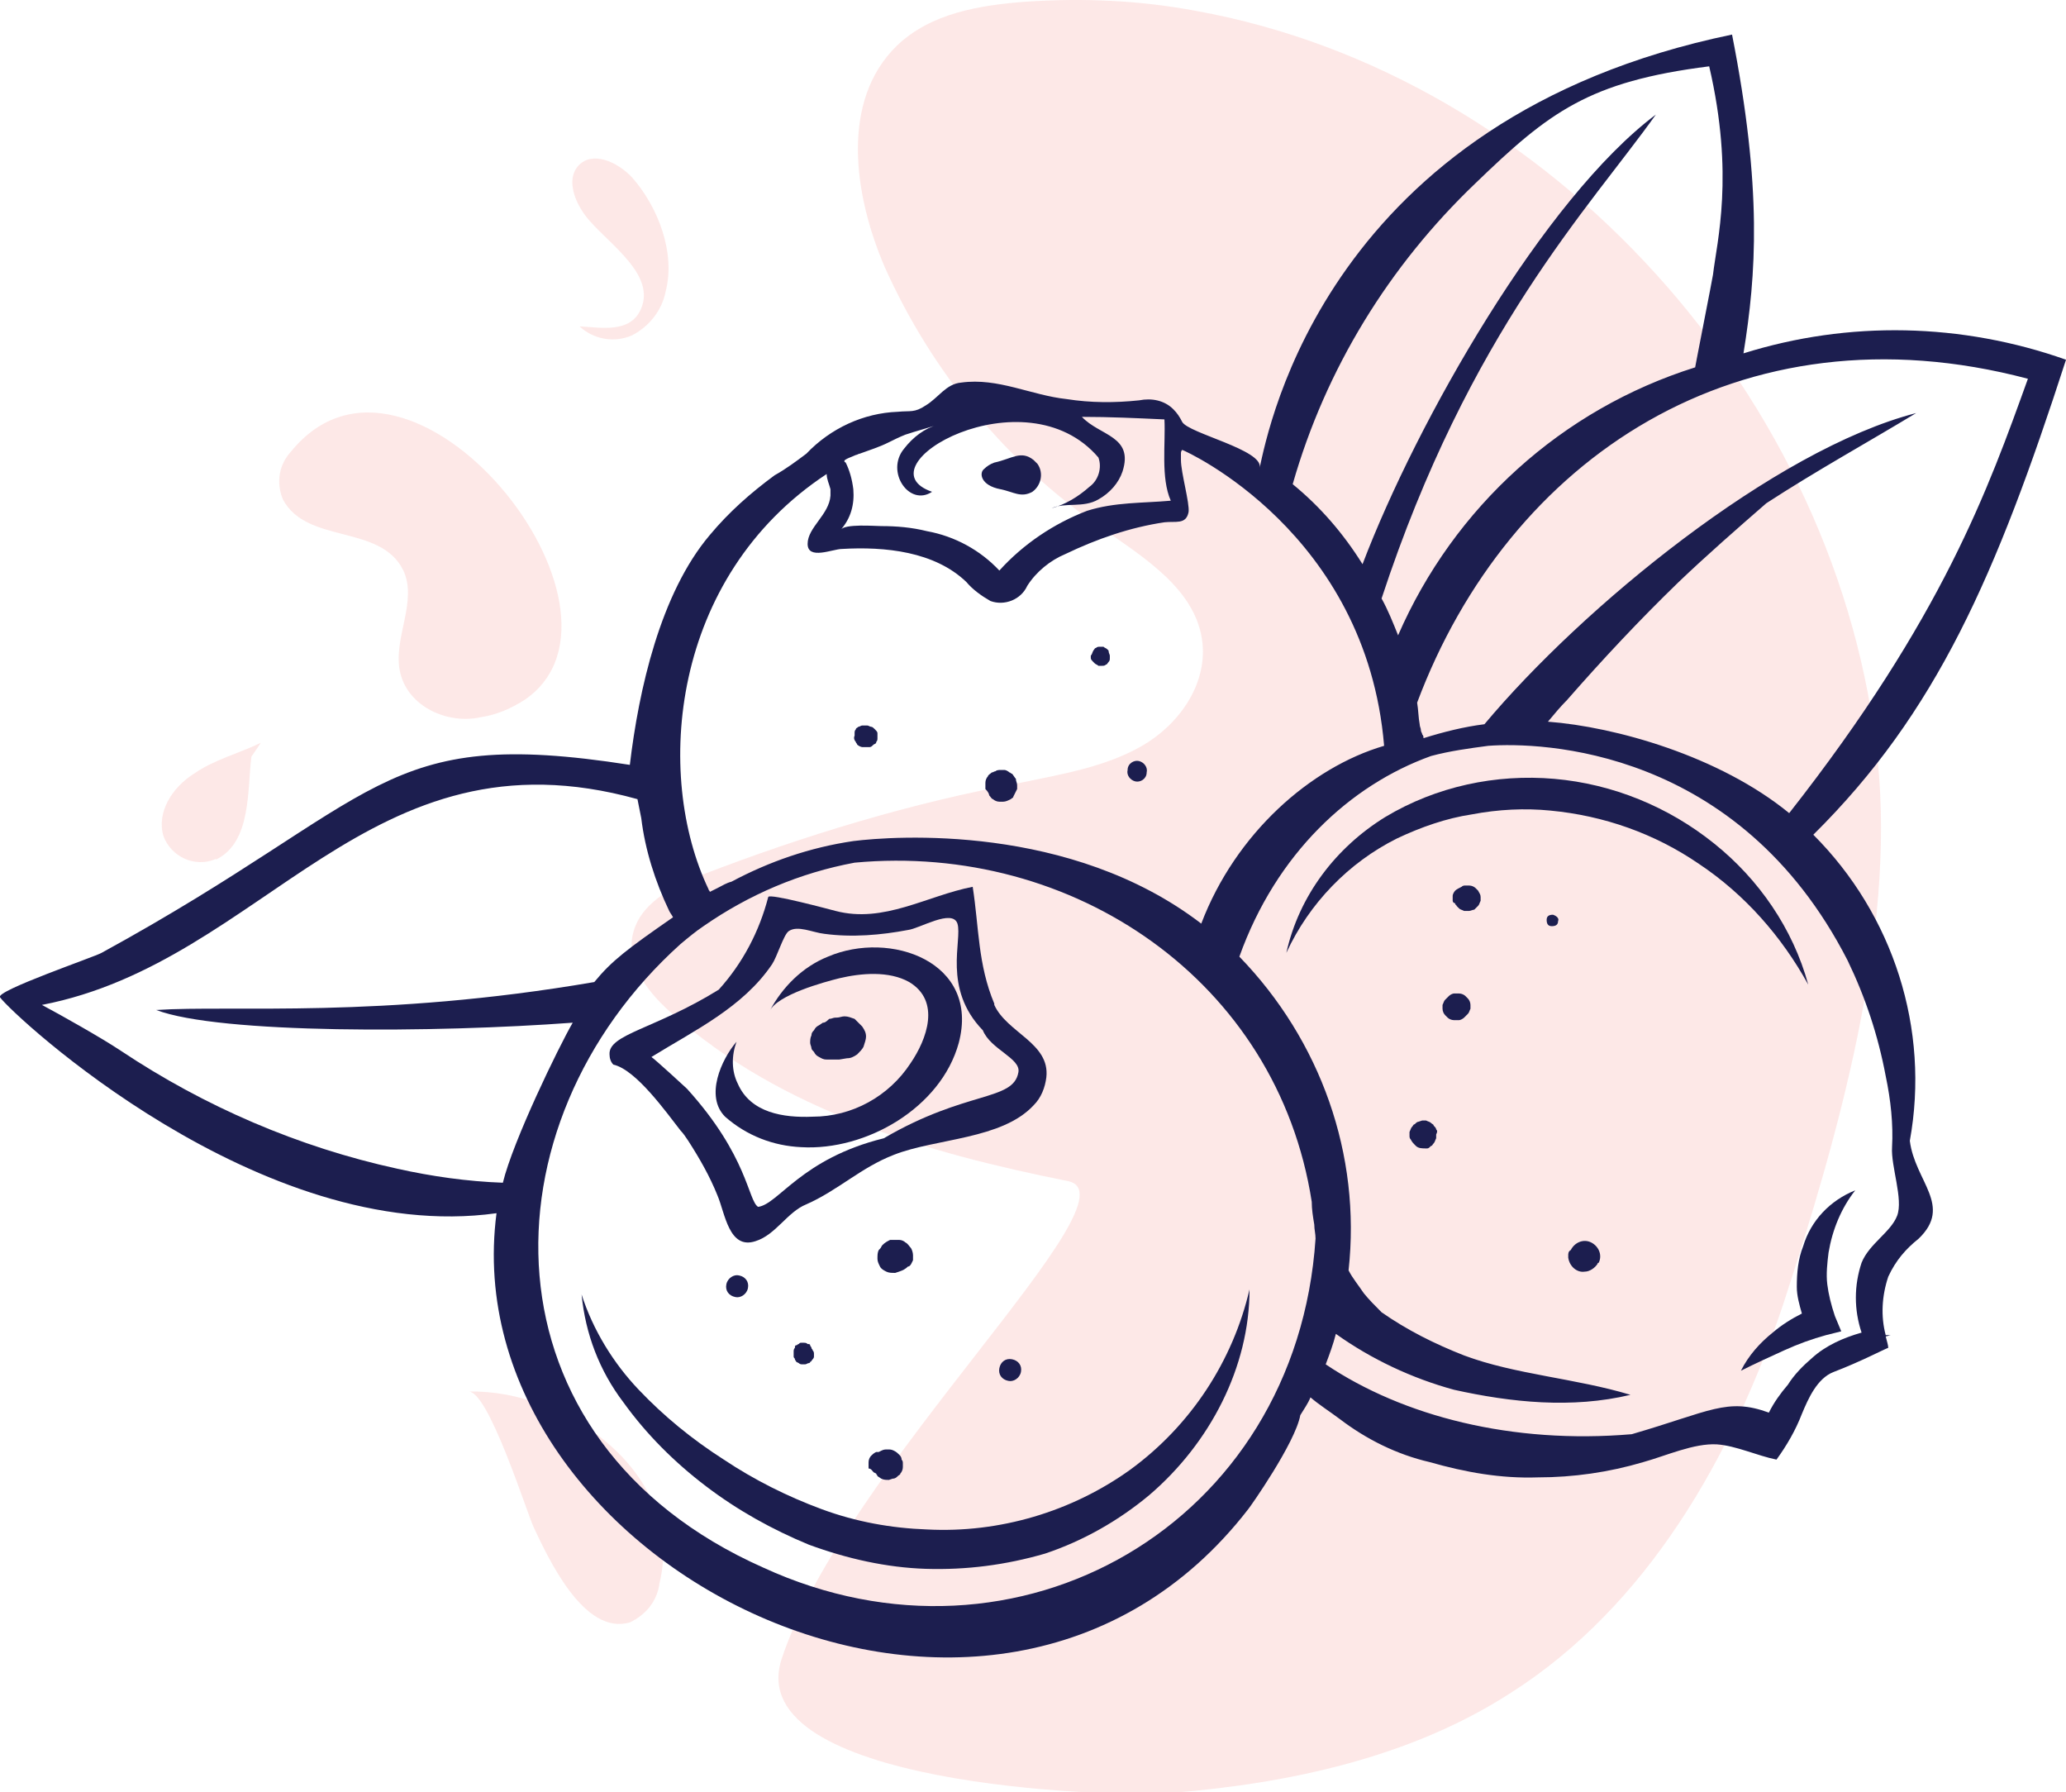 <?xml version="1.0" encoding="UTF-8"?> <!-- Generator: Adobe Illustrator 26.0.1, SVG Export Plug-In . SVG Version: 6.00 Build 0) --> <svg xmlns="http://www.w3.org/2000/svg" xmlns:xlink="http://www.w3.org/1999/xlink" version="1.1" id="Layer_1" x="0px" y="0px" width="162.7px" height="141.1px" viewBox="0 0 162.7 141.1" style="enable-background:new 0 0 162.7 141.1;" xml:space="preserve"> <style type="text/css"> .st0{opacity:0.537;} .st1{fill:#FCD4D2;} .st2{fill:#1C1E4F;} </style> <g id="Group_2025" transform="translate(-291.701 -4130.995)"> <g id="Group_1812" transform="translate(280 4220.536) rotate(-47)" class="st0"> <path id="Path_3904" class="st1" d="M137.1,17c-2.4-3.8-5.3-7.2-8.6-10.3c-2.7-2.5-5.8-4.9-9.5-5.1c-6.2-0.3-10.9,5.5-13.4,11.2 c-3.5,8.3-4.7,17.4-3.4,26.3c0.6,4.2,1.6,9-1.2,12.2c-2.2,2.5-6,3-9.2,2c-3.2-1-5.9-3.1-8.6-5c-7-5.2-14.6-9.6-22.4-13.4 c-2.3-1.1-5.1-2.1-7.3-0.7c-2,1.3-2.4,4.1-2.3,6.5c0.3,11.4,5.6,22,11.6,31.7c3.2,5.1-28.6,2.6-42.9,9.2 c-9.4,4.4,9.5,26.2,13.2,29.6c6.9,6.3,14.9,11.9,24,14.2c12.3,3.2,25.5,0.1,37.1-5.2c12.5-5.8,27.2-13.3,36.3-23.7 C149.4,74.9,152.4,40.8,137.1,17"></path> <path id="Path_3905" class="st1" d="M61.4,15.3C60.2,15,59,14.5,58,13.7c-2.2-1.5-3.3-4.7-1.8-7c1.5-2.3,5.1-2.8,6.1-5.4 c1.4-3.8-3.7-6.9-2.4-10.7c0.6-1.3,1.8-2.1,3.2-2.1C77.9-12.5,73.4,17.9,61.4,15.3"></path> <path id="Path_3906" class="st1" d="M44.7,2.4c-1.8-0.7-3.5-1.8-5.4-2.2c-1.9-0.5-4.2-0.1-5.2,1.6c-0.8,1.6-0.1,3.5,1.4,4.2 c0,0,0.1,0,0.1,0.1c2.9,1.1,5.7-2,7.8-3.5L44.7,2.4z"></path> <path id="Path_3907" class="st1" d="M95-10.3c-1.3,0-2.1,1.4-2.4,2.6c-0.7,2.4,0.6,7.6-2.5,8.7c-2,0.7-3.2-1.3-4.3-2.6 c0,1.5,0.9,2.9,2.3,3.5c1.4,0.5,3,0.4,4.3-0.4c2.8-1.5,4.5-5,4.8-8.1C97.3-8.3,96.6-10.3,95-10.3"></path> <path id="Path_3908" class="st1" d="M18.5,49.2c1.1,1.1-3.7,9.6-4.3,11c-1,2.5-3.6,8.8-0.3,10.7c1.3,0.5,2.7,0.4,3.8-0.4 C25.4,66.2,23.9,54.7,18.5,49.2"></path> </g> <g id="Group_1804" transform="translate(291.702 4150.517)"> <path id="Path_3390" class="st2" d="M142.7,87.4c-0.7,0.6-1.4,1.3-1.9,2.1c-0.6,0.7-1.1,1.4-1.5,2.2c-3.3-1.2-4.6-0.1-10.8,1.7 c-9.4,0.8-18-1.4-24.1-5.5c0.3-0.8,0.6-1.6,0.8-2.4c2.8,2,6,3.5,9.3,4.4c4.5,1,9.3,1.5,13.9,0.4c-4.3-1.3-9.1-1.6-13.1-3.1 c-2.3-0.9-4.5-2-6.5-3.4c-0.5-0.5-1-1-1.4-1.5c-0.4-0.6-0.9-1.2-1.2-1.8c1-9.1-2.2-18.1-8.6-24.7c2.9-8.1,8.7-13.5,15.1-15.8 c1.5-0.4,3-0.6,4.5-0.8c4.1-0.3,19.7,0.1,28.3,16.9c1.4,2.9,2.4,5.9,3,9.1c0.4,1.9,0.6,3.8,0.5,5.6c-0.1,1.5,0.9,4.1,0.4,5.4 c-0.5,1.3-2.2,2.2-2.8,3.7c-0.6,1.8-0.6,3.7,0,5.5C145.2,85.8,143.8,86.4,142.7,87.4z M60.1,103.9c-22.5-10-22.3-34.9-6.5-49.1 c0.6-0.5,1.2-1,1.8-1.4c3.6-2.5,7.6-4.2,11.9-5c17.2-1.6,33.3,9.3,36,26.7c0,0.6,0.1,1.2,0.2,1.8c0,0.4,0.1,0.7,0.1,1.1 C102.1,100.5,80.1,113.1,60.1,103.9z M31.3,72.5c-7.8-1.7-15.2-4.9-21.8-9.3c-1.5-1-4.7-2.8-6.2-3.6C20.9,56.2,29,37.5,50.2,43.4 c0.1,0.5,0.2,1,0.3,1.5c0.3,2.5,1.1,5,2.2,7.3c0.1,0.2,0.2,0.3,0.3,0.5c-3.6,2.5-4.8,3.4-6.2,5.1c-16.9,2.9-28.5,1.8-34.5,2.2 c5,1.9,22,1.8,32.8,1c-1.1,1.9-4.7,9.3-5.5,12.6C36.8,73.5,34,73.1,31.3,72.5z M65.1,17.8c0,0.4,0.2,0.8,0.3,1.2 c0,0.2,0,0.4,0,0.5c-0.1,1.5-1.8,2.5-1.8,3.8c0,1.3,2,0.4,2.7,0.4c3.4-0.2,7.3,0.2,9.8,2.6c0.5,0.6,1.2,1.1,1.9,1.5 c1.1,0.4,2.4-0.1,2.9-1.2c0.7-1.1,1.8-2,3-2.5c2.5-1.2,5.1-2.1,7.8-2.5c0.9-0.1,1.7,0.2,1.9-0.8c0.1-0.7-0.6-3.1-0.6-4.1 c0-0.1,0-0.1,0-0.2c0-0.1,0-0.2,0-0.3s0-0.2,0.1-0.3c0.3,0.1,14.5,6.5,15.9,23.3c-5.8,1.7-11.7,6.9-14.4,14 c-10.3-7.9-24.2-6.9-27.4-6.5c-3.4,0.5-6.6,1.6-9.6,3.2c-0.4,0.1-0.7,0.3-1.1,0.5c-0.2,0.1-0.4,0.2-0.6,0.3c0-0.1-0.1-0.1-0.1-0.2 C51.5,41.5,52.8,25.9,65.1,17.8z M66.7,16.6c0.2-0.1,0.5-0.2,0.7-0.3c0.1,0,0.2-0.1,0.3-0.1c0.8-0.3,1.5-0.5,2.3-0.9 c0.4-0.2,0.8-0.4,1.3-0.6c0.9-0.3,1.7-0.5,2.6-0.8c-1.1,0.3-2,1-2.7,1.9c-1.5,1.8,0.4,4.6,2.2,3.4c-5.8-2,7.3-9.5,13.1-2.7 c0.3,0.8,0,1.8-0.7,2.3c-0.9,0.8-1.9,1.4-3,1.7c1.1-0.5,2.5,0,3.7-0.7c0.9-0.5,1.6-1.3,1.9-2.2c0.9-2.8-1.8-2.8-3.2-4.3 c2.2,0,4.3,0.1,6.5,0.2c0.1,1.9-0.3,4.6,0.5,6.4c-2.2,0.2-4.4,0.1-6.6,0.8c-2.6,1-5,2.6-6.9,4.7c-1.5-1.6-3.5-2.7-5.7-3.1 c-1.2-0.3-2.4-0.4-3.6-0.4c-0.5,0-2.9-0.2-3.2,0.3c0.8-0.9,1.1-2,1-3.2c-0.1-0.8-0.3-1.5-0.6-2.1C66.4,16.8,66.5,16.7,66.7,16.6z M116.2-5.1c5.8-5.6,8.9-8,18.4-9.2c2,8.6,0.6,13.8,0.3,16.4c0,0.1-1.5,7.7-1.4,7.3c-10.5,3.3-19,11-23.4,21.1 c-0.4-1-0.8-2-1.3-2.9c6.9-21,16.4-30.8,21.6-38.1c-8.8,6.6-18.8,24.1-23.1,35.4c-1.5-2.4-3.3-4.5-5.5-6.3 C104.4,9.5,109.4,1.4,116.2-5.1L116.2-5.1z M159.7,10.3c-3.1,8.6-6.7,18.8-18.8,34.2c-5.5-4.5-13.7-6.8-19-7.2 c0.5-0.6,1-1.2,1.5-1.7c2.8-3.2,5.7-6.3,8.8-9.3c2.2-2.1,4.6-4.2,6.9-6.2c4-2.6,8-4.8,11.8-7.1c-11.2,2.9-26.3,15.3-34,24.5 c-1.6,0.2-3.2,0.6-4.8,1.1c0-0.1,0-0.2-0.1-0.3c0-0.1-0.1-0.2-0.1-0.3c0-0.2-0.1-0.3-0.1-0.5c-0.1-0.5-0.1-1.1-0.2-1.7 C118.8,16.6,137,4.3,159.7,10.3L159.7,10.3z M151.1,78c2.7-2.6-0.3-4.5-0.7-7.7c1.6-8.8-1.3-17.8-7.6-24.1 c9.7-9.6,14.4-20.4,19.9-37.4c-8.2-2.9-17.1-3.1-25.4-0.5c1-6.2,1.5-12.9-0.9-25.1c-31.9,6.6-36.5,31-37.2,34.1 c0.3-1.4-5.6-2.7-6.1-3.6c-0.2-0.4-0.4-0.7-0.7-1c-0.7-0.7-1.7-0.9-2.7-0.7c-1.9,0.2-3.8,0.2-5.7-0.1c-2.8-0.3-5.4-1.7-8.3-1.3 c-1.2,0.1-1.8,1.2-2.8,1.8c-0.9,0.6-1.2,0.4-2.2,0.5c-2.7,0.1-5.3,1.3-7.2,3.3c-0.8,0.6-1.6,1.2-2.5,1.7c-1.9,1.4-3.6,2.9-5.1,4.7 c-3.9,4.6-5.6,12.2-6.3,18.1C29.8,37.6,30.3,43.3,8,55.5C7.5,55.8-0.4,58.5,0,59c1,1.4,20.5,19.6,39.1,17 c-3.6,27.6,39.1,49.3,59.2,23.3c0.1-0.1,3.7-5.2,4.1-7.4c0.3-0.5,0.6-0.9,0.8-1.4c0.7,0.6,1.5,1.1,2.3,1.7 c2.1,1.6,4.5,2.8,7.1,3.4c2.8,0.8,5.6,1.3,8.5,1.2c2.8,0,5.6-0.4,8.3-1.2c1.8-0.5,4-1.5,5.8-1.4c1.5,0.1,3.2,0.9,4.7,1.2 c0.8-1.1,1.5-2.3,2-3.6c0.5-1.2,1.2-2.8,2.5-3.3c2.1-0.8,4-1.8,4.3-1.9c0-0.2-0.1-0.5-0.2-0.9c0.1,0,0.3-0.1,0.4-0.1 c-0.1,0-0.3,0-0.4,0c-0.4-1.5-0.3-3.1,0.2-4.6C149.3,79.7,150.1,78.8,151.1,78z"></path> <path id="Path_3391" class="st2" d="M57.1,68.4c1.7,1.5,3.8,2.3,6,2.4c5.1,0.3,11-3.1,12.4-8.2c1.7-6.4-5.4-8.9-10.3-6.8 c-2,0.8-3.6,2.4-4.6,4.3c0.6-1.3,4.3-2.3,5.5-2.6c1.7-0.4,3.9-0.6,5.5,0.3c2.5,1.5,1.4,4.5,0.1,6.4c-1.7,2.6-4.6,4.2-7.7,4.2 c-2.3,0.1-4.9-0.3-5.9-2.6c-0.5-1-0.5-2.2-0.1-3.3C56.8,63.9,55.5,66.8,57.1,68.4z"></path> <path id="Path_3392" class="st2" d="M64.1,63.3c0.1,0.2,0.2,0.3,0.4,0.4c0.2,0.1,0.3,0.2,0.6,0.2l0.3,0c0.2,0,0.5,0,0.7,0l0.6-0.1 c0.3,0,0.5-0.1,0.8-0.3c0.2-0.2,0.4-0.4,0.5-0.6c0.1-0.3,0.2-0.6,0.2-0.8c0-0.3-0.1-0.5-0.3-0.8c-0.2-0.2-0.4-0.4-0.6-0.6 c-0.3-0.1-0.5-0.2-0.8-0.2c-0.2,0-0.4,0.1-0.6,0.1l-0.1,0c-0.2,0-0.3,0.1-0.5,0.1C65,61,64.9,61,64.8,61l-0.3,0.2 c-0.2,0.1-0.3,0.2-0.4,0.4c-0.1,0.1-0.2,0.2-0.2,0.4c-0.1,0.2-0.1,0.4-0.1,0.6c0,0.1,0.1,0.3,0.1,0.4C63.9,63.1,64,63.2,64.1,63.3 z"></path> <path id="Path_3393" class="st2" d="M78.8,19c1,0.2,1.6,0.7,2.5,0.2c0.7-0.5,0.9-1.5,0.4-2.2c-0.1-0.1-0.2-0.2-0.3-0.3 c-1-0.8-1.7-0.1-3.1,0.2c-0.3,0.1-0.6,0.3-0.8,0.5C77.1,17.7,77.2,18.7,78.8,19z"></path> <path id="Path_3394" class="st2" d="M89,96.2c-4.6,3.3-10.3,5-16,4.7c-2.8-0.1-5.6-0.6-8.3-1.6c-2.7-1-5.3-2.3-7.7-3.9 c-2.5-1.6-4.7-3.4-6.7-5.5c-2-2.1-3.6-4.7-4.5-7.5c0.3,3.1,1.4,6,3.3,8.5c1.8,2.5,4,4.7,6.5,6.6c2.5,1.9,5.2,3.4,8.1,4.6 c3,1.1,6.1,1.8,9.2,1.9c3.2,0.1,6.3-0.3,9.4-1.2c3-1,5.8-2.6,8.2-4.6c4.8-4.1,7.9-10.1,7.9-16.2C97.1,87.6,93.8,92.7,89,96.2z"></path> <path id="Path_3395" class="st2" d="M135,46.9c-3.6-2.9-8-4.7-12.6-5.1c-4.6-0.4-9.3,0.6-13.3,3c-3.9,2.4-6.8,6.2-7.8,10.7 c1.8-3.9,4.9-7.1,8.7-9c1.9-0.9,3.9-1.6,5.9-1.9c2.1-0.4,4.2-0.5,6.2-0.3c4.2,0.4,8.2,1.8,11.7,4.2c3.6,2.4,6.5,5.7,8.6,9.5 C141.2,53.6,138.5,49.7,135,46.9z"></path> <path id="Path_3396" class="st2" d="M143.9,81.6c-0.1-0.8,0-1.7,0.1-2.5c0.3-1.8,1-3.5,2.1-4.9c-2,0.8-3.5,2.4-4.1,4.4 c-0.4,1-0.5,2.1-0.5,3.2c0,0.7,0.2,1.4,0.4,2.1c-0.8,0.4-1.6,0.9-2.3,1.5c-1,0.8-1.9,1.8-2.5,3c1.2-0.6,2.3-1.1,3.4-1.6 c1.1-0.5,2.2-0.9,3.3-1.2l1.2-0.3l-0.5-1.2C144.2,83.2,144,82.4,143.9,81.6z"></path> <path id="Path_3397" class="st2" d="M51.3,63.7c3.4-2.1,7.2-3.9,9.5-7.3c0.4-0.6,0.9-2.3,1.3-2.6c0.7-0.5,1.9,0.1,2.8,0.2 c2.2,0.3,4.5,0.1,6.6-0.3c0.9-0.1,3.5-1.7,3.9-0.5c0.4,1.3-1.2,5.1,2,8.4c0.6,1.5,3,2.2,2.8,3.3c-0.4,2.3-4.1,1.4-10.6,5.2 c-6.5,1.6-8.3,5.2-9.9,5.4c-0.8-0.5-0.8-4-5.6-9.3C54,66.1,51.6,63.9,51.3,63.7z M54.2,70.3c0.9,1.4,1.7,2.8,2.3,4.3 c0.6,1.4,0.9,4.3,3,3.6c1.6-0.5,2.5-2.3,4-2.9c2.5-1.1,4.3-2.9,6.9-3.9c3.3-1.3,8.5-1.2,11-3.9c0.6-0.6,0.9-1.4,1-2.2 c0.3-2.7-3.1-3.5-4.1-5.7c0,0,0-0.1,0-0.1c-1.3-3.1-1.2-6-1.7-9.2c-3.6,0.7-7,2.9-10.8,1.9c-0.4-0.1-5.2-1.4-5.3-1.1 c-0.7,2.7-2,5.2-3.9,7.3c-5,3.1-8.7,3.5-8.6,5.1c0,0.3,0.1,0.6,0.3,0.8c1.8,0.4,4.2,3.8,5.3,5.2C53.8,69.7,54,70,54.2,70.3z"></path> <path id="Path_3398" class="st2" d="M71.9,79.7c0-0.1,0-0.2,0-0.4c0-0.2-0.1-0.5-0.2-0.6c-0.1-0.1-0.2-0.3-0.4-0.4 c-0.1-0.1-0.3-0.2-0.5-0.2c-0.2,0-0.5,0-0.7,0c-0.2,0.1-0.4,0.2-0.6,0.4c-0.1,0.1-0.1,0.2-0.2,0.3c0,0-0.1,0.1-0.1,0.1 c-0.1,0.2-0.1,0.4-0.1,0.7c0,0.2,0.1,0.4,0.2,0.6c0.1,0.2,0.3,0.3,0.5,0.4c0.2,0.1,0.4,0.1,0.7,0.1l0.3-0.1 c0.3-0.1,0.5-0.2,0.7-0.4C71.7,80.2,71.8,79.9,71.9,79.7z"></path> <path id="Path_3399" class="st2" d="M63.9,86.6c0-0.1-0.1-0.1-0.1-0.2c0-0.1-0.1-0.1-0.2-0.1c-0.1-0.1-0.2-0.1-0.3-0.1 c-0.1,0-0.1,0-0.2,0c-0.1,0-0.1,0-0.2,0.1c-0.1,0-0.1,0.1-0.2,0.1c-0.1,0-0.1,0.1-0.1,0.2c-0.1,0.1-0.1,0.2-0.1,0.3 c0,0.1,0,0.1,0,0.2c0,0.1,0,0.1,0,0.2c0,0.1,0.1,0.1,0.1,0.2c0,0.1,0.1,0.1,0.1,0.2l0.2,0.1c0.1,0.1,0.2,0.1,0.3,0.1 c0.1,0,0.1,0,0.2,0c0.1,0,0.2-0.1,0.3-0.1c0,0,0.1,0,0.1-0.1c0.1,0,0.1-0.1,0.2-0.2c0.1-0.1,0.1-0.2,0.1-0.2c0-0.1,0-0.1,0-0.2 c0-0.1,0-0.2-0.1-0.3C64,86.7,63.9,86.7,63.9,86.6z"></path> <path id="Path_3400" class="st2" d="M68.8,96.4l0.2,0.1c0,0.1,0.1,0.1,0.1,0.2l0.3,0.2C69.6,97,69.8,97,70,97l0.3-0.1 c0.2,0,0.3-0.1,0.4-0.2c0.1-0.1,0.2-0.1,0.2-0.2c0.1-0.1,0.2-0.3,0.2-0.5c0-0.1,0-0.2,0-0.3c0-0.1,0-0.2-0.1-0.3 c0-0.2-0.1-0.3-0.2-0.4c-0.1-0.1-0.2-0.2-0.4-0.3c-0.2-0.1-0.3-0.1-0.5-0.1c-0.2,0-0.3,0-0.5,0.1l-0.2,0.1c-0.1,0-0.1,0-0.2,0 c-0.2,0.1-0.3,0.2-0.4,0.3c-0.1,0.1-0.2,0.3-0.2,0.5c0,0.2,0,0.3,0,0.5C68.6,96.1,68.7,96.3,68.8,96.4z"></path> <path id="Path_3401" class="st2" d="M79.4,89.2c0.4,0.1,0.9-0.2,1-0.7s-0.2-0.9-0.7-1s-0.9,0.2-1,0.7S78.9,89.1,79.4,89.2z"></path> <path id="Path_3402" class="st2" d="M67.4,38.9c0,0.1,0.1,0.1,0.1,0.2c0.1,0.1,0.3,0.2,0.4,0.2c0,0,0.1,0,0.1,0c0.1,0,0.2,0,0.3,0 c0.1,0,0.1,0,0.2,0c0.1,0,0.2-0.1,0.3-0.2C69,39,69,39,69,38.9c0.1-0.1,0.1-0.2,0.1-0.3c0-0.1,0-0.2,0-0.2c0-0.1,0-0.1,0-0.2 c0-0.1-0.1-0.2-0.2-0.3c-0.1-0.1-0.2-0.2-0.3-0.2c-0.1,0-0.2-0.1-0.3-0.1c0,0-0.1,0-0.1,0c-0.1,0-0.2,0-0.3,0 c-0.1,0-0.2,0.1-0.3,0.1c-0.1,0.1-0.2,0.1-0.2,0.2c-0.1,0.1-0.1,0.2-0.1,0.3c0,0.1,0,0.2,0,0.2C67.2,38.6,67.3,38.8,67.4,38.9z"></path> <path id="Path_3403" class="st2" d="M77.9,43.1c0.1,0.1,0.2,0.3,0.3,0.3c0.1,0.1,0.3,0.2,0.5,0.2c0.1,0,0.2,0,0.3,0 c0.2,0,0.4-0.1,0.6-0.2c0.1-0.1,0.2-0.1,0.2-0.2c0.1-0.2,0.2-0.4,0.3-0.6c0-0.1,0-0.2,0-0.3c0-0.2-0.1-0.3-0.1-0.5 c-0.1-0.1-0.2-0.3-0.3-0.4c-0.1,0-0.1-0.1-0.2-0.1c-0.1-0.1-0.3-0.2-0.4-0.2l-0.3,0c-0.1,0-0.3,0-0.4,0.1c-0.1,0-0.2,0.1-0.3,0.1 c-0.1,0.1-0.3,0.2-0.3,0.3c-0.1,0.1-0.2,0.3-0.2,0.5c0,0.2,0,0.3,0,0.5C77.8,42.8,77.9,43,77.9,43.1z"></path> <path id="Path_3404" class="st2" d="M86.1,32.6l0.1,0.1c0.1,0.1,0.2,0.1,0.3,0.2c0.1,0,0.2,0,0.3,0c0.1,0,0.2,0,0.3-0.1 c0.1,0,0.1-0.1,0.2-0.2c0.1-0.1,0.1-0.2,0.1-0.3c0-0.1,0-0.1,0-0.2c0-0.1-0.1-0.2-0.1-0.4c0,0-0.1-0.1-0.1-0.1 c-0.1-0.1-0.2-0.1-0.3-0.2c-0.1,0-0.2,0-0.3,0c-0.1,0-0.2,0-0.3,0.1c-0.1,0-0.1,0.1-0.2,0.2C86,31.9,86,32,85.9,32.1 c0,0.1,0,0.1,0,0.2C85.9,32.4,86,32.5,86.1,32.6z"></path> <path id="Path_3405" class="st2" d="M115.6,59.1l-0.2-0.2c-0.1-0.1-0.3-0.2-0.5-0.2c-0.1,0-0.3,0-0.4,0c-0.1,0-0.3,0.1-0.4,0.2 c-0.1,0.1-0.2,0.2-0.3,0.3c-0.1,0.1-0.1,0.2-0.2,0.4l0,0.3c0,0.2,0.1,0.4,0.2,0.5c0.1,0.1,0.1,0.1,0.2,0.2 c0.1,0.1,0.3,0.2,0.5,0.2c0.1,0,0.3,0,0.4,0c0.1,0,0.3-0.1,0.4-0.2c0.1-0.1,0.2-0.2,0.3-0.3c0.1-0.1,0.1-0.2,0.2-0.4 c0-0.1,0-0.2,0-0.3C115.8,59.4,115.7,59.2,115.6,59.1z"></path> <path id="Path_3406" class="st2" d="M122.3,52.5c-0.3,0-0.5,0.1-0.5,0.4c0,0.3,0.1,0.5,0.4,0.5l0,0c0.3,0,0.5-0.1,0.5-0.4 C122.8,52.8,122.6,52.6,122.3,52.5z"></path> <path id="Path_3407" class="st2" d="M114.8,51.9c0,0,0.1,0.1,0.1,0.1c0.1,0.1,0.2,0.1,0.4,0.2c0.1,0,0.3,0,0.4,0 c0.1,0,0.3-0.1,0.4-0.1c0.1-0.1,0.2-0.2,0.3-0.3c0.1-0.1,0.1-0.2,0.2-0.4c0-0.1,0-0.2,0-0.3c0-0.2-0.1-0.3-0.2-0.5 c-0.1-0.1-0.1-0.1-0.2-0.2c-0.1-0.1-0.3-0.2-0.5-0.2c-0.1,0-0.2,0-0.3,0c-0.1,0-0.2,0-0.3,0.1c-0.2,0.1-0.4,0.2-0.5,0.3 c-0.1,0.1-0.2,0.3-0.2,0.4c0,0.1,0,0.3,0,0.4c0,0.1,0.1,0.2,0.2,0.2c0,0,0,0.1,0,0.1s0.1,0,0.1,0.1L114.8,51.9z"></path> <path id="Path_3408" class="st2" d="M89.4,42c0.4,0.1,0.9-0.2,0.9-0.7c0.1-0.4-0.2-0.8-0.6-0.9c-0.4-0.1-0.9,0.2-0.9,0.7 C88.7,41.5,89,41.9,89.4,42z"></path> <path id="Path_3409" class="st2" d="M113.1,69.4c0-0.1-0.1-0.2-0.2-0.3c0-0.1-0.1-0.1-0.2-0.2c-0.1-0.1-0.2-0.1-0.4-0.2 c-0.1,0-0.2,0-0.3,0l-0.3,0.1c-0.1,0-0.2,0.1-0.3,0.2c-0.1,0-0.1,0.1-0.2,0.2c-0.1,0.1-0.1,0.2-0.2,0.4c0,0.1,0,0.2,0,0.3 c0,0.1,0,0.2,0.1,0.3c0.1,0.2,0.2,0.3,0.3,0.4c0,0,0.1,0.1,0.1,0.1c0.2,0.2,0.5,0.2,0.8,0.2l0.1,0c0.1,0,0.2-0.1,0.3-0.2 c0.1,0,0.1-0.1,0.2-0.2c0.1-0.1,0.1-0.2,0.2-0.4c0-0.1,0-0.2,0-0.3C113.2,69.6,113.2,69.5,113.1,69.4z"></path> <path id="Path_3410" class="st2" d="M57.9,82.6c0.4,0.1,0.9-0.2,1-0.7s-0.2-0.9-0.7-1l0,0c-0.4-0.1-0.9,0.2-1,0.7 S57.4,82.5,57.9,82.6z"></path> <path id="Path_3411" class="st2" d="M123.5,79.3v0.2c0.1,0.7,0.7,1.2,1.3,1.1c0.4,0,0.8-0.3,1-0.6c0,0,0-0.1,0.1-0.1 c0.3-0.6,0-1.3-0.6-1.6c-0.6-0.3-1.3,0-1.6,0.6C123.5,79,123.5,79.2,123.5,79.3z"></path> </g> </g> </svg> 